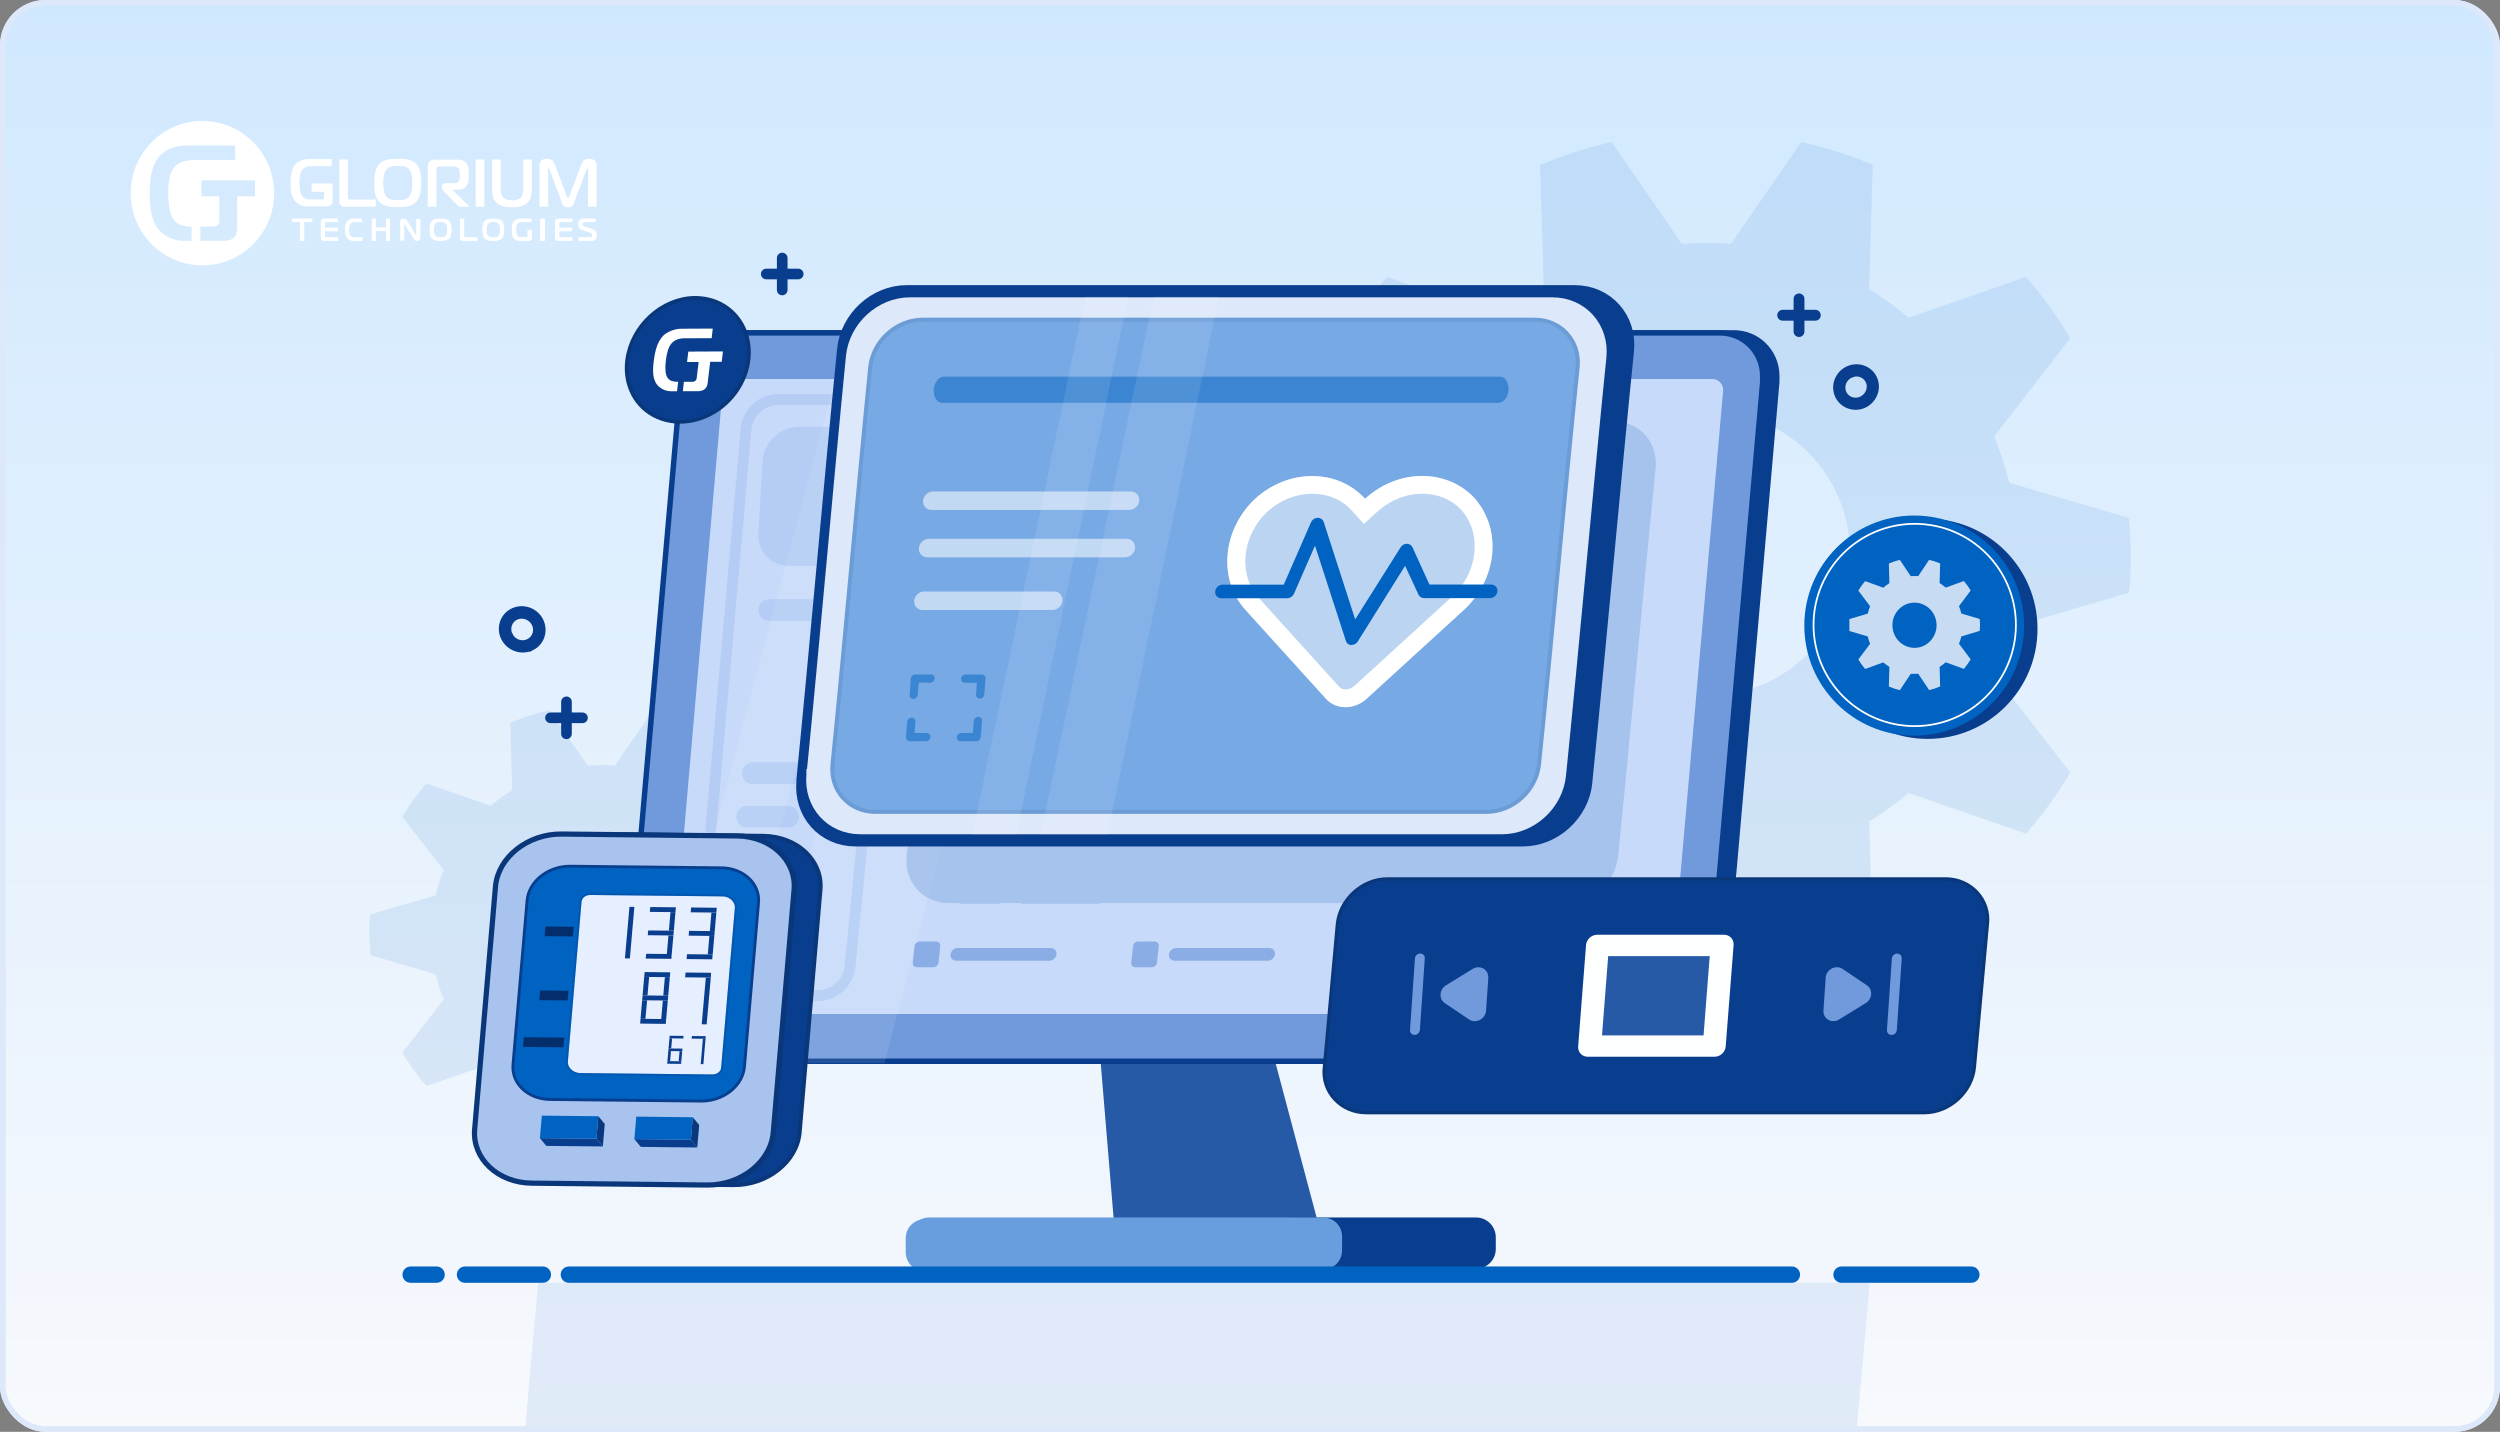 <svg width="440" height="252" viewBox="0 0 440 252" fill="none" xmlns="http://www.w3.org/2000/svg">
<rect x="0" y="0" width="440" height="252" fill="#808080" stroke="none"/>
<g clip-path="url(#clip0_6121_51220)">
<rect width="440" height="252" rx="8" fill="url(#paint0_linear_6121_51220)"/>
<path fill-rule="evenodd" clip-rule="evenodd" d="M35.623 21.289C40.73 21.288 45.336 24.383 47.291 29.132C49.247 33.882 48.168 39.349 44.557 42.985C40.946 46.62 35.514 47.709 30.796 45.742C26.077 43.775 23 39.14 23 33.999C23 26.981 28.651 21.291 35.623 21.289ZM35.273 39.868V42.385H39.518C39.795 42.379 40.072 42.339 40.34 42.267C40.623 42.191 40.888 42.058 41.119 41.875C41.305 41.709 41.453 41.505 41.551 41.275C41.687 40.941 41.751 40.581 41.738 40.221V34.552H44.881V31.753H35.44V34.552H38.599V38.735C38.596 38.879 38.583 39.023 38.56 39.166C38.535 39.331 38.455 39.483 38.334 39.597C38.231 39.713 38.095 39.792 37.944 39.825C37.803 39.848 37.66 39.86 37.516 39.86L35.273 39.868ZM33.715 42.385V39.868H33.465C32.837 39.876 32.214 39.758 31.631 39.523C31.023 39.239 30.541 38.739 30.275 38.119C30.07 37.695 29.926 37.244 29.847 36.779C29.785 36.441 29.726 36.045 29.68 35.602C29.629 35.073 29.606 34.542 29.609 34.011C29.606 33.487 29.63 32.964 29.68 32.443C29.726 31.996 29.785 31.611 29.847 31.294C29.897 31.027 29.968 30.765 30.061 30.51C30.123 30.331 30.202 30.159 30.299 29.996C30.614 29.407 31.106 28.932 31.705 28.64C32.42 28.309 33.201 28.149 33.987 28.173H41.387V25.602H33.099C31.687 25.544 30.288 25.902 29.076 26.633C28.488 27.002 27.988 27.497 27.611 28.083C27.254 28.656 26.981 29.278 26.801 29.93C26.619 30.603 26.5 31.292 26.447 31.988C26.388 32.701 26.361 33.399 26.361 34.085C26.361 34.677 26.361 35.293 26.424 35.932C26.461 36.566 26.552 37.195 26.696 37.813C26.84 38.426 27.059 39.017 27.35 39.574C27.651 40.144 28.06 40.649 28.554 41.06C29.017 41.429 29.53 41.732 30.077 41.957C30.819 42.257 31.614 42.399 32.414 42.377L33.715 42.385Z" fill="white"/>
<path fill-rule="evenodd" clip-rule="evenodd" d="M103.272 29.746C103.239 29.8 103.213 29.857 103.194 29.918L101.112 35.481C101.05 35.637 100.992 35.782 100.934 35.902C100.881 36.019 100.809 36.126 100.721 36.218C100.634 36.308 100.528 36.375 100.412 36.414C100.267 36.461 100.115 36.483 99.963 36.478C99.8 36.483 99.638 36.455 99.487 36.394C99.368 36.346 99.261 36.27 99.173 36.174C99.087 36.083 99.016 35.977 98.964 35.862C98.908 35.731 98.858 35.597 98.817 35.461L96.758 29.91C96.738 29.849 96.71 29.791 96.677 29.738L96.673 29.729C96.641 29.666 96.624 29.633 96.565 29.633C96.503 29.633 96.457 29.677 96.457 29.75V29.886L96.492 36.362H94.975V29.041C94.961 28.818 95.023 28.597 95.149 28.416C95.251 28.277 95.384 28.164 95.535 28.087C95.671 28.02 95.816 27.978 95.965 27.963H96.271C96.467 27.959 96.664 27.987 96.852 28.047C96.995 28.094 97.127 28.172 97.238 28.276C97.342 28.376 97.43 28.494 97.498 28.624C97.569 28.753 97.63 28.887 97.683 29.025L99.761 34.576C99.794 34.651 99.83 34.725 99.87 34.796C99.904 34.856 99.939 34.884 99.978 34.884C100.017 34.884 100.055 34.856 100.09 34.796C100.131 34.725 100.167 34.651 100.199 34.576L102.277 29.025C102.344 28.823 102.439 28.633 102.559 28.46C102.651 28.333 102.766 28.224 102.896 28.14C103.015 28.066 103.146 28.016 103.283 27.991C103.42 27.967 103.559 27.955 103.697 27.955C104.026 27.943 104.351 28.033 104.63 28.215C104.883 28.409 105.022 28.724 104.997 29.049V36.37H103.48L103.527 29.894C103.527 29.782 103.508 29.713 103.473 29.686C103.449 29.662 103.419 29.647 103.388 29.641C103.349 29.641 103.31 29.677 103.272 29.746ZM70.018 27.955H70.792C71.078 27.964 71.362 27.995 71.643 28.047C71.931 28.104 72.213 28.192 72.483 28.311C72.758 28.431 73.009 28.604 73.222 28.82C73.43 29.029 73.598 29.276 73.718 29.549C73.84 29.826 73.933 30.116 73.996 30.414C74.062 30.716 74.104 31.023 74.12 31.331V32.197C74.12 32.465 74.12 32.765 74.093 33.074C74.074 33.379 74.034 33.683 73.973 33.983C73.911 34.281 73.819 34.571 73.698 34.848C73.578 35.121 73.41 35.368 73.203 35.577C72.989 35.792 72.738 35.964 72.464 36.086C72.194 36.205 71.912 36.292 71.624 36.346C71.342 36.401 71.056 36.434 70.769 36.442H69.221C68.936 36.433 68.653 36.401 68.373 36.346C68.085 36.293 67.803 36.206 67.534 36.086C67.259 35.964 67.009 35.792 66.794 35.577C66.567 35.349 66.385 35.077 66.26 34.776C66.135 34.487 66.041 34.185 65.982 33.875C65.926 33.579 65.892 33.279 65.881 32.977V32.176C65.881 31.932 65.881 31.6 65.904 31.291C65.92 30.988 65.959 30.687 66.02 30.39C66.081 30.095 66.173 29.807 66.295 29.533C66.421 29.256 66.597 29.007 66.814 28.8C67.026 28.595 67.272 28.432 67.541 28.319C67.809 28.201 68.088 28.112 68.373 28.055C68.652 28.003 68.934 27.972 69.217 27.963H69.991L70.018 27.955ZM58.552 32.289H58.563L58.552 32.241V32.289ZM58.552 35.249V32.289H54.852V33.755H57.046V34.556C57.051 34.628 57.051 34.7 57.046 34.772C57.032 34.853 56.994 34.927 56.938 34.984C56.885 35.043 56.816 35.082 56.74 35.097C56.672 35.103 56.604 35.103 56.535 35.097H54.569C54.267 35.099 53.968 35.041 53.687 34.924C53.393 34.784 53.16 34.535 53.033 34.227C52.994 34.144 52.959 34.059 52.929 33.971C52.883 33.841 52.849 33.707 52.824 33.571C52.793 33.402 52.766 33.206 52.743 32.982C52.718 32.716 52.706 32.448 52.708 32.181C52.706 31.913 52.717 31.646 52.743 31.38C52.766 31.155 52.793 30.979 52.824 30.807C52.848 30.671 52.883 30.537 52.929 30.406C52.96 30.318 52.997 30.232 53.041 30.15C53.195 29.858 53.433 29.623 53.722 29.477C54.068 29.313 54.445 29.234 54.825 29.245H58.397V27.999H54.384C53.705 27.971 53.032 28.148 52.449 28.508C52.166 28.692 51.925 28.938 51.745 29.229C51.571 29.511 51.44 29.819 51.358 30.142C51.268 30.477 51.209 30.821 51.183 31.168C51.156 31.52 51.145 31.864 51.145 32.205C51.145 32.545 51.145 32.806 51.172 33.122C51.19 33.436 51.234 33.749 51.303 34.055C51.372 34.359 51.479 34.653 51.621 34.928C51.766 35.211 51.963 35.461 52.201 35.665C52.424 35.85 52.672 36 52.936 36.11C53.298 36.26 53.685 36.331 54.074 36.318H57.48C57.61 36.314 57.74 36.295 57.867 36.262C58.007 36.227 58.139 36.161 58.254 36.07C58.344 35.989 58.416 35.888 58.463 35.773C58.527 35.607 58.557 35.428 58.552 35.249ZM66.125 35.129V36.366L60.734 36.374C60.604 36.372 60.475 36.357 60.347 36.33C60.221 36.303 60.103 36.246 60.003 36.162C59.93 36.088 59.866 36.005 59.813 35.914C59.745 35.778 59.712 35.626 59.717 35.473V28.055H61.234V34.848C61.241 34.922 61.277 34.988 61.334 35.033C61.37 35.056 61.407 35.076 61.446 35.093C61.533 35.122 61.623 35.134 61.714 35.129H66.125ZM67.483 33.098C67.455 32.803 67.442 32.506 67.444 32.209H67.456C67.442 31.709 67.486 31.208 67.588 30.719C67.653 30.417 67.777 30.133 67.951 29.882C68.172 29.587 68.491 29.386 68.845 29.317C69.228 29.238 69.617 29.2 70.006 29.201C70.396 29.2 70.785 29.239 71.167 29.317C71.526 29.384 71.848 29.585 72.073 29.882C72.144 29.974 72.207 30.073 72.258 30.178C72.326 30.323 72.38 30.475 72.417 30.631C72.469 30.847 72.505 31.066 72.525 31.288C72.555 31.594 72.57 31.901 72.568 32.209C72.57 32.503 72.555 32.797 72.525 33.09C72.505 33.31 72.469 33.528 72.417 33.743C72.38 33.903 72.328 34.058 72.262 34.208C72.213 34.323 72.15 34.43 72.073 34.528C71.959 34.679 71.819 34.807 71.659 34.904C71.503 34.998 71.335 35.068 71.159 35.113C70.976 35.161 70.788 35.19 70.598 35.201H69.383C69.194 35.191 69.006 35.161 68.822 35.113C68.649 35.066 68.482 34.996 68.327 34.904C68.174 34.807 68.043 34.679 67.94 34.528C67.863 34.433 67.8 34.328 67.75 34.215C67.683 34.066 67.63 33.911 67.591 33.751C67.543 33.536 67.507 33.318 67.483 33.098ZM75.289 36.37H76.806V29.894C76.8 29.812 76.8 29.731 76.806 29.649C76.825 29.56 76.876 29.482 76.949 29.429C76.997 29.373 77.06 29.334 77.131 29.317C77.204 29.31 77.278 29.31 77.351 29.317H79.809C79.951 29.319 80.093 29.33 80.234 29.349C80.395 29.369 80.545 29.447 80.656 29.569C80.757 29.683 80.829 29.82 80.865 29.97C80.928 30.217 80.955 30.472 80.947 30.727V30.991C80.947 31.095 80.947 31.2 80.924 31.304C80.912 31.41 80.893 31.516 80.865 31.62C80.846 31.707 80.813 31.791 80.768 31.868C80.682 32.019 80.544 32.131 80.382 32.181C80.24 32.217 80.094 32.236 79.948 32.237H78.435C78.252 32.224 78.071 32.282 77.928 32.401C77.817 32.502 77.754 32.648 77.758 32.802V32.99C77.761 33.125 77.805 33.257 77.881 33.366C77.956 33.483 78.04 33.593 78.133 33.695L80.776 36.39H82.684L79.627 33.454V33.394H80.664C80.865 33.398 81.066 33.373 81.26 33.318C81.412 33.273 81.556 33.206 81.689 33.118C81.801 33.042 81.9 32.949 81.984 32.842C82.058 32.749 82.123 32.648 82.177 32.541C82.333 32.249 82.433 31.928 82.471 31.596C82.505 31.286 82.522 30.974 82.521 30.663C82.52 30.352 82.502 30.042 82.467 29.733C82.424 29.408 82.305 29.099 82.119 28.832C82.02 28.663 81.888 28.517 81.732 28.404C81.598 28.304 81.449 28.227 81.291 28.175C81.141 28.129 80.986 28.099 80.83 28.087H76.581C76.418 28.087 76.254 28.106 76.094 28.143C75.912 28.188 75.746 28.284 75.614 28.42C75.464 28.558 75.364 28.744 75.328 28.948C75.297 29.131 75.282 29.316 75.281 29.501V36.406L75.289 36.37ZM85.238 28.051V36.37H83.721V28.051H85.238ZM90.11 35.217H89.723C89.58 35.204 89.437 35.18 89.298 35.145C89.154 35.108 89.015 35.054 88.884 34.984C88.749 34.911 88.627 34.815 88.524 34.7C88.341 34.505 88.221 34.256 88.183 33.987C88.15 33.743 88.133 33.496 88.133 33.25V28.067H86.616V33.462C86.618 33.829 86.659 34.194 86.736 34.552C86.833 34.947 87.034 35.308 87.316 35.593C87.509 35.8 87.738 35.969 87.99 36.09C88.23 36.206 88.482 36.296 88.74 36.358C88.982 36.416 89.228 36.452 89.475 36.466H90.741C90.989 36.452 91.234 36.416 91.476 36.358C91.735 36.296 91.987 36.206 92.227 36.09C92.48 35.97 92.708 35.801 92.9 35.593C93.183 35.308 93.384 34.947 93.481 34.552C93.56 34.194 93.6 33.829 93.601 33.462V28.067H92.084V33.594C92.081 33.729 92.065 33.863 92.037 33.995C92.01 34.132 91.972 34.266 91.921 34.395C91.871 34.522 91.799 34.639 91.708 34.74C91.598 34.859 91.467 34.956 91.322 35.024C91.187 35.095 91.043 35.149 90.896 35.184C90.755 35.22 90.611 35.244 90.466 35.257H90.079L90.11 35.217Z" fill="white"/>
<path d="M52.855 42.369V39.076H51.449V38.494H54.948V39.076H53.534V42.369H52.855Z" fill="white"/>
<path d="M57.046 42.363C56.891 42.386 56.734 42.342 56.612 42.242C56.506 42.116 56.456 41.952 56.473 41.787V39.053C56.467 38.906 56.514 38.763 56.604 38.648C56.727 38.534 56.893 38.479 57.058 38.498H59.488V39.078H57.441C57.371 39.071 57.302 39.09 57.245 39.13C57.199 39.182 57.177 39.252 57.186 39.321V40.096H59.436V40.676H57.186V41.581C57.184 41.636 57.204 41.69 57.241 41.73C57.285 41.775 57.373 41.779 57.484 41.779H59.512V42.359L57.046 42.363Z" fill="white"/>
<path d="M62.258 42.365C61.834 42.398 61.418 42.232 61.119 41.91C60.835 41.499 60.7 40.993 60.74 40.484C60.691 39.956 60.814 39.426 61.089 38.985C61.398 38.645 61.831 38.467 62.273 38.497H63.722V39.078H62.584C62.182 39.078 61.825 39.107 61.635 39.436C61.473 39.753 61.403 40.115 61.434 40.476C61.405 40.8 61.465 41.126 61.605 41.414C61.791 41.719 62.121 41.784 62.55 41.784H63.772V42.365H62.258Z" fill="white"/>
<path d="M68.64 42.369H67.97V40.664H66.119V42.369H65.445V38.494H66.119V40.081H67.97V38.494H68.64V42.369Z" fill="white"/>
<path d="M73.963 41.829C73.975 41.978 73.921 42.126 73.815 42.23C73.71 42.334 73.566 42.384 73.421 42.365C73.181 42.384 72.951 42.259 72.829 42.043L71.292 39.527C71.242 39.443 71.219 39.435 71.207 39.435C71.16 39.447 71.129 39.493 71.134 39.542V42.326H70.466V39.01C70.466 38.688 70.681 38.497 71.027 38.497C71.259 38.474 71.484 38.59 71.607 38.795L73.145 41.332C73.171 41.367 73.183 41.423 73.229 41.423C73.275 41.423 73.287 41.355 73.287 41.332V38.549H73.956L73.963 41.829Z" fill="white"/>
<path fill-rule="evenodd" clip-rule="evenodd" d="M79.442 40.432C79.442 39.933 79.407 39.291 79.018 38.893C78.613 38.494 78.007 38.494 77.557 38.494C77.553 38.494 77.548 38.494 77.544 38.494C77.092 38.494 76.466 38.502 76.066 38.893C75.665 39.283 75.638 39.917 75.638 40.432C75.638 40.858 75.657 41.572 76.066 41.97C76.474 42.369 77.116 42.369 77.544 42.369C77.971 42.369 78.637 42.349 79.018 41.97C79.399 41.592 79.442 40.93 79.442 40.432ZM77.536 41.803C77.189 41.86 76.836 41.743 76.587 41.488H76.599C76.403 41.174 76.318 40.802 76.358 40.431C76.316 40.06 76.397 39.686 76.587 39.367C76.84 39.12 77.191 39.006 77.536 39.06C77.884 39.01 78.235 39.122 78.493 39.367C78.689 39.683 78.77 40.06 78.722 40.431C78.764 40.8 78.684 41.172 78.493 41.488C78.24 41.741 77.885 41.858 77.536 41.803Z" fill="white"/>
<path d="M81.454 42.368C81.328 42.374 81.204 42.338 81.1 42.267C81.009 42.186 80.959 42.068 80.963 41.945V38.494H81.684V41.575C81.674 41.636 81.694 41.697 81.736 41.742C81.788 41.777 81.851 41.793 81.913 41.786H84.006V42.368H81.454Z" fill="white"/>
<path fill-rule="evenodd" clip-rule="evenodd" d="M88.722 40.432C88.722 39.933 88.686 39.291 88.298 38.893C87.894 38.494 87.287 38.494 86.837 38.494C86.832 38.494 86.828 38.494 86.824 38.494C86.373 38.494 85.747 38.502 85.346 38.893C84.946 39.283 84.918 39.917 84.918 40.432C84.918 40.858 84.938 41.572 85.346 41.97C85.755 42.369 86.396 42.369 86.824 42.369C87.252 42.369 87.917 42.349 88.298 41.97C88.679 41.592 88.722 40.93 88.722 40.432ZM86.816 41.803C86.468 41.859 86.114 41.743 85.864 41.488C85.676 41.171 85.597 40.8 85.638 40.432C85.598 40.061 85.677 39.687 85.864 39.367C86.118 39.12 86.47 39.007 86.816 39.06C87.164 39.01 87.515 39.123 87.773 39.367C87.969 39.683 88.05 40.06 88.002 40.432C88.045 40.8 87.963 41.173 87.773 41.488C87.52 41.742 87.166 41.858 86.816 41.803Z" fill="white"/>
<path d="M93.589 41.87C93.598 42.011 93.548 42.15 93.45 42.251C93.342 42.33 93.212 42.371 93.079 42.368H91.468C91.148 42.379 90.836 42.271 90.588 42.065C90.127 41.659 90.091 41.003 90.091 40.444C90.091 39.812 90.147 39.103 90.704 38.734C90.98 38.566 91.297 38.483 91.619 38.495H93.501V39.075H91.822C91.489 39.037 91.164 39.194 90.982 39.48C90.855 39.772 90.801 40.092 90.823 40.411C90.804 40.735 90.855 41.059 90.974 41.36C91.111 41.636 91.401 41.797 91.703 41.765H92.626C92.695 41.774 92.765 41.752 92.817 41.704C92.863 41.649 92.885 41.577 92.876 41.505V40.452H93.589V41.87Z" fill="white"/>
<path d="M95.111 42.369V38.494H95.872V42.369H95.111Z" fill="white"/>
<path d="M98.275 42.363C98.119 42.386 97.962 42.342 97.84 42.242C97.734 42.116 97.684 41.952 97.701 41.787V39.053C97.695 38.906 97.742 38.763 97.832 38.648C97.955 38.534 98.121 38.479 98.286 38.498H100.716V39.078H98.669C98.6 39.071 98.531 39.09 98.474 39.13C98.427 39.182 98.406 39.252 98.414 39.321V40.096H100.665V40.676H98.414V41.581C98.412 41.636 98.433 41.69 98.47 41.73C98.514 41.775 98.601 41.779 98.713 41.779H100.74V42.359L98.275 42.363Z" fill="white"/>
<path d="M101.86 41.77H103.922C104.258 41.77 104.274 41.482 104.274 41.364C104.274 41.246 104.235 41.031 103.91 40.925L102.443 40.446C102.272 40.394 102.119 40.294 102.001 40.157C101.859 39.944 101.792 39.688 101.809 39.43C101.785 39.165 101.874 38.903 102.052 38.711C102.22 38.559 102.439 38.482 102.662 38.496H104.806V39.077H102.9C102.795 39.064 102.689 39.096 102.607 39.166C102.539 39.248 102.505 39.355 102.513 39.462C102.513 39.633 102.56 39.8 102.857 39.897L104.219 40.344C104.413 40.395 104.595 40.489 104.751 40.62C104.925 40.826 105.013 41.095 104.997 41.368C105.014 41.623 104.948 41.876 104.809 42.087C104.648 42.291 104.397 42.395 104.144 42.363H101.86V41.77Z" fill="white"/>
<path d="M52.856 42.369V39.076H51.449V38.494H54.948V39.076H53.534V42.369H52.856Z" fill="white"/>
<path d="M57.047 42.363C56.892 42.386 56.734 42.342 56.612 42.242C56.506 42.116 56.456 41.952 56.473 41.787V39.053C56.467 38.906 56.514 38.762 56.604 38.648C56.728 38.534 56.893 38.479 57.058 38.498H59.488V39.078H57.441C57.372 39.071 57.302 39.09 57.246 39.13C57.199 39.182 57.178 39.252 57.186 39.321V40.096H59.437V40.676H57.186V41.58C57.184 41.636 57.204 41.69 57.242 41.73C57.285 41.775 57.373 41.779 57.485 41.779H59.512V42.359L57.047 42.363Z" fill="white"/>
<path d="M62.258 42.365C61.834 42.398 61.419 42.232 61.119 41.91C60.835 41.499 60.701 40.993 60.74 40.484C60.691 39.956 60.814 39.426 61.089 38.985C61.398 38.645 61.831 38.467 62.273 38.497H63.723V39.078H62.584C62.182 39.078 61.825 39.107 61.636 39.436C61.473 39.753 61.403 40.115 61.434 40.476C61.406 40.8 61.465 41.126 61.605 41.414C61.791 41.719 62.121 41.784 62.55 41.784H63.772V42.365H62.258Z" fill="white"/>
<path d="M68.64 42.369H67.971V40.663H66.119V42.369H65.445V38.494H66.119V40.081H67.971V38.494H68.64V42.369Z" fill="white"/>
<path d="M73.963 41.828C73.975 41.978 73.921 42.126 73.816 42.23C73.711 42.334 73.566 42.384 73.421 42.365C73.181 42.384 72.951 42.259 72.83 42.043L71.292 39.526C71.242 39.443 71.219 39.435 71.208 39.435C71.161 39.447 71.129 39.493 71.135 39.542V42.325H70.466V39.01C70.466 38.688 70.681 38.497 71.027 38.497C71.26 38.474 71.484 38.59 71.607 38.795L73.145 41.331C73.172 41.367 73.183 41.423 73.229 41.423C73.275 41.423 73.287 41.355 73.287 41.331V38.548H73.956L73.963 41.828Z" fill="white"/>
<path fill-rule="evenodd" clip-rule="evenodd" d="M79.442 40.431C79.442 39.933 79.407 39.291 79.018 38.893C78.614 38.494 78.007 38.494 77.557 38.494C77.553 38.494 77.548 38.494 77.544 38.494C77.093 38.494 76.467 38.502 76.066 38.893C75.665 39.283 75.638 39.917 75.638 40.431C75.638 40.858 75.658 41.572 76.066 41.97C76.475 42.369 77.116 42.369 77.544 42.369C77.972 42.369 78.637 42.349 79.018 41.97C79.399 41.592 79.442 40.93 79.442 40.431ZM77.536 41.803C77.189 41.86 76.836 41.743 76.587 41.488H76.599C76.404 41.174 76.319 40.801 76.358 40.431C76.317 40.06 76.397 39.686 76.587 39.367C76.84 39.119 77.191 39.006 77.536 39.06C77.884 39.01 78.236 39.122 78.493 39.367C78.689 39.683 78.77 40.06 78.723 40.431C78.765 40.8 78.684 41.172 78.493 41.488C78.24 41.741 77.886 41.858 77.536 41.803Z" fill="white"/>
<path d="M81.455 42.368C81.329 42.374 81.204 42.338 81.1 42.267C81.009 42.186 80.959 42.068 80.963 41.945V38.494H81.684V41.575C81.675 41.636 81.694 41.697 81.736 41.742C81.788 41.777 81.851 41.793 81.913 41.786H84.006V42.368H81.455Z" fill="white"/>
<path fill-rule="evenodd" clip-rule="evenodd" d="M88.722 40.431C88.722 39.933 88.687 39.291 88.298 38.893C87.894 38.494 87.287 38.494 86.837 38.494C86.833 38.494 86.829 38.494 86.824 38.494C86.373 38.494 85.747 38.502 85.347 38.893C84.946 39.283 84.919 39.917 84.919 40.431C84.919 40.858 84.938 41.572 85.347 41.97C85.755 42.369 86.396 42.369 86.824 42.369C87.252 42.369 87.917 42.349 88.298 41.97C88.679 41.592 88.722 40.93 88.722 40.431ZM86.817 41.803C86.468 41.859 86.114 41.742 85.864 41.488C85.676 41.171 85.597 40.8 85.638 40.432C85.598 40.061 85.677 39.687 85.864 39.367C86.118 39.12 86.47 39.007 86.817 39.06C87.165 39.01 87.515 39.122 87.773 39.367C87.969 39.683 88.051 40.06 88.002 40.432C88.045 40.8 87.964 41.173 87.773 41.488C87.521 41.742 87.166 41.858 86.817 41.803Z" fill="white"/>
<path d="M93.589 41.87C93.598 42.011 93.548 42.15 93.45 42.251C93.342 42.329 93.212 42.371 93.08 42.368H91.468C91.148 42.379 90.836 42.271 90.588 42.064C90.127 41.659 90.091 41.003 90.091 40.444C90.091 39.812 90.147 39.103 90.704 38.734C90.98 38.566 91.298 38.483 91.619 38.495H93.501V39.074H91.822C91.49 39.037 91.164 39.194 90.983 39.48C90.856 39.772 90.801 40.092 90.823 40.411C90.804 40.735 90.856 41.059 90.975 41.359C91.111 41.636 91.401 41.797 91.703 41.765H92.626C92.696 41.774 92.765 41.752 92.817 41.704C92.864 41.649 92.885 41.577 92.877 41.505V40.452H93.589V41.87Z" fill="white"/>
<path d="M95.112 42.369V38.494H95.872V42.369H95.112Z" fill="white"/>
<path d="M98.275 42.363C98.119 42.386 97.963 42.342 97.841 42.242C97.734 42.116 97.684 41.952 97.701 41.787V39.053C97.696 38.906 97.742 38.762 97.833 38.648C97.956 38.534 98.121 38.479 98.287 38.498H100.717V39.078H98.669C98.6 39.071 98.531 39.09 98.474 39.13C98.427 39.182 98.406 39.252 98.414 39.321V40.096H100.665V40.676H98.414V41.58C98.413 41.636 98.433 41.69 98.47 41.73C98.514 41.775 98.601 41.779 98.713 41.779H100.74V42.359L98.275 42.363Z" fill="white"/>
<path d="M101.86 41.77H103.922C104.258 41.77 104.274 41.482 104.274 41.364C104.274 41.246 104.235 41.031 103.91 40.925L102.443 40.446C102.273 40.394 102.12 40.294 102.001 40.157C101.86 39.944 101.792 39.688 101.809 39.43C101.786 39.165 101.874 38.903 102.052 38.711C102.221 38.559 102.439 38.482 102.662 38.495H104.806V39.076H102.901C102.795 39.064 102.689 39.096 102.607 39.166C102.539 39.248 102.505 39.355 102.513 39.462C102.513 39.633 102.56 39.8 102.857 39.897L104.219 40.344C104.413 40.395 104.595 40.489 104.751 40.62C104.925 40.826 105.013 41.095 104.998 41.368C105.014 41.623 104.948 41.876 104.81 42.087C104.648 42.291 104.397 42.395 104.145 42.363H101.86V41.77Z" fill="white"/>
<path opacity="0.1" d="M300.342 42.755C301.785 42.755 303.191 42.755 304.643 42.929L317.031 25C321.332 25.965 325.559 27.307 329.593 29.025L328.978 50.897C331.422 52.395 333.738 54.067 335.916 55.914L356.575 48.746C359.497 52.091 362.098 55.685 364.358 59.508L350.978 76.83C352.072 79.459 352.963 82.197 353.652 84.982L374.669 91.157C374.871 93.363 375 95.541 375 97.709C375 99.878 375 102.12 374.669 104.317L353.652 110.492C352.963 113.277 352.081 115.988 350.978 118.644L364.358 135.966C362.098 139.789 359.497 143.392 356.575 146.728L335.916 139.56C333.729 141.407 331.385 143.079 328.978 144.577L329.593 166.43C325.522 168.149 321.323 169.518 317.031 170.483L304.643 152.554C303.2 152.554 301.794 152.729 300.342 152.729C298.89 152.729 297.466 152.729 296.023 152.554L283.635 170.483C279.335 169.5 275.107 168.149 271.073 166.43L271.689 144.577C269.244 143.088 266.928 141.388 264.75 139.56L244.092 146.728C241.188 143.383 238.569 139.762 236.308 135.966L249.688 118.644C248.595 116.015 247.703 113.277 247.069 110.492L226.034 104.317C226.034 102.139 225.703 99.933 225.703 97.709C225.703 95.486 225.703 93.326 226.034 91.157L247.069 84.982C247.731 82.197 248.595 79.486 249.688 76.83L236.308 59.508C238.569 55.712 241.188 52.082 244.092 48.746L264.75 55.914C266.938 54.067 269.253 52.395 271.689 50.897L271.073 29.025C275.144 27.334 279.344 25.983 283.635 25L296.023 42.929C297.466 42.828 298.872 42.755 300.342 42.755ZM275.107 97.351C275.107 111.228 286.401 122.467 300.342 122.467C314.283 122.467 325.577 111.228 325.577 97.351C325.577 83.475 314.283 72.235 300.342 72.235C286.401 72.235 275.107 83.484 275.107 97.351Z" fill="#0063C1"/>
<path opacity="0.1" d="M105.83 134.663C106.62 134.663 107.392 134.663 108.183 134.755L114.956 125.014C117.308 125.537 119.615 126.273 121.829 127.201L121.499 139.083C122.831 139.892 124.099 140.802 125.294 141.803L136.588 137.907C138.187 139.726 139.603 141.675 140.843 143.752L133.537 153.162C134.135 154.596 134.622 156.075 134.998 157.591L146.486 160.946C146.596 162.15 146.66 163.326 146.66 164.511C146.66 165.697 146.66 166.901 146.486 168.104L134.998 171.459C134.631 172.975 134.135 174.445 133.537 175.888L140.843 185.299C139.612 187.375 138.187 189.324 136.588 191.143L125.294 187.247C124.099 188.258 122.813 189.158 121.499 189.967L121.829 201.831C119.596 202.759 117.308 203.513 114.956 204.027L108.183 194.286C107.392 194.286 106.62 194.378 105.83 194.378C105.04 194.378 104.259 194.378 103.459 194.286L96.686 204.027C94.334 203.494 92.027 202.759 89.812 201.831L90.143 189.967C88.802 189.158 87.543 188.23 86.348 187.247L75.054 191.143C73.464 189.324 72.039 187.357 70.799 185.299L78.105 175.888C77.507 174.455 77.02 172.975 76.671 171.459L65.175 168.104C65.175 166.919 65 165.724 65 164.511C65 163.298 65 162.131 65.175 160.946L76.671 157.591C77.029 156.075 77.507 154.605 78.105 153.162L70.799 143.752C72.03 141.693 73.464 139.726 75.054 137.907L86.348 141.803C87.543 140.792 88.811 139.892 90.143 139.083L89.812 127.201C92.036 126.282 94.334 125.547 96.686 125.014L103.459 134.755C104.249 134.7 105.021 134.663 105.83 134.663ZM92.046 164.318C92.046 171.854 98.221 177.965 105.83 177.965C113.439 177.965 119.615 171.863 119.615 164.318C119.615 156.773 113.439 150.671 105.83 150.671C98.221 150.671 92.046 156.773 92.046 164.318Z" fill="#0063C1"/>
<path opacity="0.6" d="M89.453 284.63L94.719 225.77H329.085L323.82 284.63H89.453Z" fill="#D2E1F5"/>
<path d="M226.418 214.586H258.977C260.999 214.586 262.479 216.203 262.479 218.087V220.109C262.479 222.131 260.861 223.61 258.977 223.61H226.418V214.595V214.586Z" fill="#093E8E"/>
<path d="M162.77 214.586H232.061C233.944 214.586 235.424 216.065 235.424 217.949V220.366C235.424 222.25 233.944 223.73 232.061 223.73H162.77C160.886 223.73 159.406 222.25 159.406 220.366V217.949C159.406 216.065 160.886 214.586 162.77 214.586Z" fill="#689EDE"/>
<path d="M231.806 214.584H196.012L192.52 172.605H220.64L231.806 214.584Z" fill="#2659A6"/>
<path d="M293.594 178.479H117.582L127.332 66.723H303.445L293.584 178.479H293.594Z" fill="#0063C1"/>
<path d="M120.265 186.713H120.256C116.065 186.805 112.647 183.497 112.555 179.297V178.093L122.305 67.09C122.801 62.339 126.753 58.691 131.486 58.59H305.007C309.197 58.498 312.616 61.806 312.708 66.006V67.265L302.957 178.268C302.461 183.019 298.519 186.667 293.676 186.778H120.265V186.713Z" fill="#093E8E" stroke="#093E8E" stroke-width="0.956"/>
<path d="M117.788 186.713H117.779C113.589 186.805 110.17 183.497 110.078 179.297V178.093L119.828 67.09C120.325 62.339 124.276 58.691 129.009 58.59H302.53C306.721 58.498 310.139 61.806 310.231 66.006V67.265L300.481 178.268C299.985 183.019 296.042 186.667 291.199 186.778H117.788V186.713Z" fill="#709ADB" stroke="#093E8E" stroke-width="0.956"/>
<path d="M293.75 176.723C293.667 177.706 292.831 178.469 291.847 178.469H119.677C118.556 178.469 117.665 177.504 117.775 176.392L127.194 68.458C127.277 67.475 128.113 66.703 129.097 66.703H301.368C302.489 66.703 303.381 67.668 303.27 68.789L293.75 176.723Z" fill="#C7DAFA"/>
<path opacity="0.1" d="M149.242 58.404L114.891 187.098H126.415L160.453 58.404H149.242Z" fill="white"/>
<path opacity="0.1" d="M167.09 58.404L132.738 187.098H155.667L189.605 58.404H167.08H167.09Z" fill="white"/>
<path d="M265.273 54.885V55.932L279.793 56.079V55.032L265.273 54.885Z" fill="#0063C1"/>
<path d="M93.691 113.957C95.474 113.011 96.062 110.777 95.042 109.013C94.013 107.249 91.743 106.642 90.006 107.653C88.306 108.636 87.773 110.833 88.784 112.524C89.776 114.214 91.964 114.867 93.691 113.948V113.957ZM89.841 111.926C89.17 110.796 89.547 109.362 90.631 108.719C91.761 108.067 93.278 108.471 93.967 109.638C94.656 110.805 94.243 112.257 93.094 112.882C91.954 113.498 90.502 113.066 89.832 111.926H89.841Z" fill="#093E8E" stroke="#093E8E" stroke-width="0.956"/>
<path d="M316.626 52.607V58.351M319.494 55.484H313.75" stroke="#093E8E" stroke-width="1.911" stroke-linecap="round"/>
<path d="M323.194 68.975C323.625 70.895 325.574 72.044 327.513 71.539C329.433 71.024 330.61 69.03 330.104 67.137C329.617 65.271 327.687 64.205 325.813 64.701C323.947 65.198 322.771 67.091 323.184 68.956H323.194V68.975ZM326.125 65.868C327.366 65.538 328.625 66.254 328.946 67.458C329.268 68.699 328.496 70.022 327.2 70.381C325.914 70.721 324.646 69.958 324.37 68.717C324.094 67.486 324.866 66.218 326.125 65.887V65.868Z" fill="#093E8E" stroke="#093E8E" stroke-width="0.937"/>
<path d="M99.699 123.525V129.15M102.511 126.337H96.887" stroke="#093E8E" stroke-width="1.875" stroke-linecap="round"/>
<g opacity="0.2">
<path d="M158.632 71.188C157.612 70.03 156.105 69.359 154.506 69.359H136.834C133.627 69.359 130.677 72.034 130.383 75.213L122.002 170.245C121.818 171.761 122.259 173.204 123.252 174.334C124.272 175.492 125.779 176.163 127.378 176.163H144.085C147.32 176.163 150.279 173.452 150.545 170.235L159.873 75.278C160.066 73.77 159.615 72.319 158.623 71.179L158.632 71.188ZM157.98 75.094L148.652 170.079C148.468 172.303 146.336 174.242 144.094 174.242H127.387C126.339 174.242 125.356 173.81 124.694 173.066C124.06 172.349 123.785 171.43 123.904 170.484L132.276 75.516V75.452C132.469 73.228 134.592 71.289 136.834 71.289H154.506C155.554 71.289 156.537 71.721 157.199 72.466C157.833 73.182 158.108 74.101 157.98 75.103H157.989L157.98 75.094Z" fill="#709ADB"/>
<path d="M147.805 75.094H140.665C137.439 75.094 134.471 77.786 134.204 81.021L133.488 93.666C133.083 96.892 135.638 99.594 138.864 99.594H146.004C149.23 99.594 152.198 96.901 152.464 93.666L153.181 81.021C153.586 77.796 151.031 75.094 147.805 75.094Z" fill="#709ADB"/>
<path d="M148.771 105.455H135.372C134.316 105.455 133.461 106.319 133.461 107.367C133.461 108.414 134.325 109.278 135.372 109.278H148.771C149.828 109.278 150.683 108.414 150.683 107.367C150.683 106.319 149.819 105.455 148.771 105.455Z" fill="#709ADB"/>
<path d="M145.892 134.174H132.494C131.437 134.174 130.582 135.038 130.582 136.085C130.582 137.133 131.446 137.997 132.494 137.997H145.892C146.949 137.997 147.804 137.133 147.804 136.085C147.804 135.038 146.94 134.174 145.892 134.174Z" fill="#709ADB"/>
<path d="M138.718 141.828H131.54C130.484 141.828 129.629 142.692 129.629 143.74C129.629 144.787 130.493 145.651 131.54 145.651H138.718C139.774 145.651 140.629 144.787 140.629 143.74C140.629 142.692 139.765 141.828 138.718 141.828Z" fill="#709ADB"/>
</g>
<path d="M227.199 214.275H259.759C261.78 214.275 263.26 215.893 263.26 217.777V219.798C263.26 221.82 261.642 223.3 259.759 223.3H227.199V214.285V214.275Z" fill="#093E8E"/>
<path d="M163.551 214.275H232.842C234.726 214.275 236.205 215.755 236.205 217.639V220.056C236.205 221.94 234.726 223.419 232.842 223.419H163.551C161.667 223.419 160.188 221.94 160.188 220.056V217.639C160.188 215.755 161.667 214.275 163.551 214.275Z" fill="#689EDE"/>
<path opacity="0.4" d="M284.48 74.167C284.324 74.158 284.168 74.14 284.002 74.14H214.491L214.528 74.002H200.908L200.872 74.14H196.846L196.883 74.002H190.092L190.055 74.14H175.048C170.527 74.14 166.483 77.843 166.024 82.411C164.002 102.775 161.613 130.298 159.582 150.672C159.123 155.239 162.403 158.943 166.952 158.943H168.946L168.91 159.081H175.885L175.921 158.943H179.763L179.726 159.081H193.612L193.648 158.943H275.768C280.29 158.943 284.333 155.23 284.793 150.672C286.741 131.576 289.011 106.194 290.996 86.316C291.124 84.993 291.262 83.688 291.391 82.42C291.841 78.018 288.772 74.425 284.48 74.167Z" fill="#77A0DB"/>
<g opacity="0.7">
<path d="M202.73 170.234H199.826C199.375 170.234 199.045 169.867 199.1 169.426L199.412 166.522C199.467 166.071 199.872 165.713 200.313 165.713H203.217C203.667 165.713 203.998 166.08 203.943 166.522L203.63 169.426C203.575 169.876 203.171 170.234 202.73 170.234Z" fill="#709ADB"/>
<path d="M223.138 169.086H206.744C206.128 169.086 205.669 168.581 205.742 167.965C205.816 167.349 206.367 166.844 206.992 166.844H223.386C224.002 166.844 224.462 167.349 224.388 167.965C224.315 168.581 223.763 169.086 223.138 169.086Z" fill="#709ADB"/>
<path d="M164.277 170.234H161.373C160.922 170.234 160.591 169.867 160.647 169.426L160.959 166.522C161.014 166.071 161.419 165.713 161.86 165.713H164.764C165.214 165.713 165.545 166.08 165.49 166.522L165.177 169.426C165.122 169.876 164.718 170.234 164.277 170.234Z" fill="#709ADB"/>
<path d="M184.685 169.086H168.291C167.675 169.086 167.215 168.581 167.289 167.965C167.363 167.349 167.914 166.844 168.539 166.844H184.933C185.549 166.844 186.009 167.349 185.935 167.965C185.861 168.581 185.31 169.086 184.685 169.086Z" fill="#709ADB"/>
</g>
<path d="M338.711 195.828H240.417C236.024 195.828 232.541 192.162 233.093 187.769L235.372 162.745C235.739 158.352 239.764 154.686 244.157 154.686H342.451C346.844 154.686 350.327 158.352 349.775 162.745L347.496 187.769C347.129 192.162 343.103 195.828 338.711 195.828Z" fill="#093E8E" stroke="#09377A" stroke-width="0.579"/>
<path d="M321.322 172.1L320.927 177.853C320.825 179.323 322.397 180.215 323.683 179.424L328.361 176.548C329.556 175.813 329.666 174.149 328.572 173.414L324.29 170.529C323.104 169.729 321.414 170.621 321.312 172.091L321.322 172.1Z" fill="#709ADB"/>
<path d="M332.913 182.155C332.435 182.155 332.067 181.76 332.104 181.282L332.968 168.701C333.005 168.223 333.418 167.828 333.896 167.828C334.374 167.828 334.742 168.223 334.705 168.701L333.841 181.282C333.804 181.76 333.391 182.155 332.913 182.155Z" fill="#709ADB"/>
<path d="M261.94 172.118L261.545 177.871C261.444 179.341 259.753 180.232 258.567 179.433L254.285 176.547C253.191 175.812 253.311 174.149 254.496 173.414L259.174 170.537C260.469 169.738 262.041 170.638 261.931 172.109L261.94 172.118Z" fill="#709ADB"/>
<path d="M248.971 182.143C248.494 182.143 248.126 181.748 248.163 181.27L249.027 168.69C249.063 168.212 249.477 167.817 249.955 167.817C250.433 167.817 250.8 168.212 250.763 168.69L249.9 181.27C249.863 181.748 249.449 182.143 248.971 182.143Z" fill="#709ADB"/>
<path d="M281.109 164.518H303.431C304.442 164.518 305.186 165.336 305.113 166.337L303.725 184.165C303.643 185.176 302.77 185.985 301.759 185.985H279.437C278.426 185.985 277.681 185.167 277.755 184.165L279.143 166.337C279.225 165.326 280.098 164.518 281.109 164.518Z" fill="#FEFFFF"/>
<path d="M300.912 168.285L299.827 182.226H281.953L283.038 168.285H300.912Z" fill="#2659A6"/>
<path fill-rule="evenodd" clip-rule="evenodd" d="M122.363 52.423C126.655 52.405 130.221 55.042 131.406 59.104C132.601 63.184 131.149 67.871 127.721 71.014C124.275 74.139 119.542 75.113 115.719 73.431C111.915 71.777 109.81 67.788 110.371 63.387C111.143 57.349 116.51 52.442 122.363 52.414V52.423Z" fill="#093E8E" stroke="#09377A" stroke-width="0.643"/>
<path fill-rule="evenodd" clip-rule="evenodd" d="M120.37 67.192C120.306 67.744 120.242 68.286 120.177 68.847C121.087 68.847 122.006 68.847 122.934 68.847C123.109 68.847 123.293 68.81 123.476 68.764C123.669 68.709 123.853 68.626 124.019 68.497C124.147 68.387 124.267 68.249 124.349 68.093C124.46 67.882 124.533 67.634 124.552 67.404C124.699 66.172 124.846 64.932 124.993 63.682H127.024C127.097 63.066 127.161 62.451 127.235 61.853C125.204 61.853 123.173 61.872 121.142 61.881C121.069 62.496 120.995 63.112 120.922 63.71H122.962C122.851 64.619 122.741 65.538 122.631 66.457C122.631 66.549 122.603 66.65 122.576 66.742C122.548 66.843 122.484 66.944 122.392 67.009C122.318 67.091 122.217 67.137 122.125 67.165C122.034 67.183 121.932 67.192 121.841 67.192C121.354 67.192 120.866 67.192 120.379 67.192H120.37ZM119.157 68.847C119.221 68.295 119.295 67.744 119.359 67.192H119.203C118.799 67.192 118.404 67.128 118.045 66.981C117.678 66.788 117.402 66.466 117.282 66.062C117.191 65.777 117.126 65.483 117.126 65.18C117.108 64.959 117.108 64.702 117.108 64.417C117.126 64.059 117.154 63.728 117.2 63.37C117.236 63.029 117.301 62.69 117.374 62.349C117.439 62.046 117.512 61.798 117.567 61.587C117.622 61.412 117.687 61.237 117.77 61.072C117.825 60.962 117.88 60.852 117.962 60.741C118.211 60.355 118.569 60.034 118.973 59.841C119.46 59.629 119.984 59.519 120.48 59.537C122.061 59.537 123.66 59.519 125.25 59.519C125.305 58.959 125.379 58.398 125.443 57.828C123.669 57.828 121.896 57.846 120.113 57.856C119.203 57.828 118.284 58.058 117.439 58.545C117.025 58.775 116.667 59.105 116.373 59.501C116.097 59.877 115.867 60.282 115.702 60.714C115.536 61.155 115.399 61.605 115.307 62.065C115.206 62.524 115.141 62.984 115.077 63.434C115.031 63.82 114.976 64.233 114.957 64.647C114.93 65.061 114.939 65.483 114.976 65.878C115.013 66.283 115.104 66.678 115.261 67.036C115.408 67.413 115.637 67.744 115.922 68.01C116.189 68.249 116.501 68.451 116.841 68.599C117.301 68.791 117.797 68.883 118.321 68.865H119.157V68.847Z" fill="white"/>
<path d="M137.671 45.412V51.036M140.484 48.224H134.859" stroke="#093E8E" stroke-width="1.875" stroke-linecap="round"/>
<path d="M72.269 224.336H76.846M346.961 224.336H324.106M315.376 224.336H100.115M81.836 224.336H95.547" stroke="#0063C1" stroke-width="2.867" stroke-linecap="round"/>
<path d="M277.154 52.387H159.561C154.525 52.387 150.032 56.513 149.517 61.595C147.265 84.266 144.61 114.895 142.34 137.567C141.834 142.649 145.483 146.775 150.546 146.775H267.991C273.027 146.775 277.521 142.649 278.036 137.567C280.342 114.895 283.072 84.257 285.378 61.595C285.902 56.513 282.208 52.387 277.154 52.387Z" fill="#093E8E"/>
<path d="M142.343 137.567C144.604 114.895 147.269 84.257 149.521 61.595C150.044 56.513 154.538 52.387 159.565 52.387H277.166C282.202 52.387 285.897 56.513 285.391 61.595C283.085 84.266 280.364 114.895 278.049 137.567M142.371 137.567C141.866 142.649 145.514 146.775 150.577 146.775H268.023C273.059 146.775 277.552 142.649 278.067 137.567" stroke="#093E8E" stroke-width="4.402"/>
<path d="M273.238 53.885H160.139C155.278 53.885 150.931 57.873 150.435 62.771C148.266 84.652 145.675 114.51 143.497 136.39C143.019 141.289 146.529 145.277 151.427 145.277H264.37C269.24 145.277 273.578 141.289 274.074 136.39C276.307 114.51 278.954 84.652 281.187 62.771C281.683 57.873 278.127 53.885 273.238 53.885Z" fill="#DDE8FA"/>
<path d="M273.231 53.885H160.142C155.29 53.885 150.934 57.873 150.438 62.771C148.278 84.588 145.696 114.372 143.518 136.188C143.509 136.188 143.481 136.207 143.481 136.207V136.39C143.003 141.289 146.514 145.277 151.412 145.277H264.363C269.234 145.277 273.571 141.289 274.068 136.39C276.301 114.51 278.947 84.652 281.18 62.771C281.677 57.873 278.111 53.885 273.231 53.885Z" stroke="#DDE8FA" stroke-width="3.106"/>
<path d="M270.116 56.266H162.393C157.771 56.266 153.635 60.024 153.158 64.647C151.09 85.287 148.618 113.876 146.523 134.507C146.063 139.13 149.417 142.888 154.067 142.888H261.634C266.256 142.888 270.391 139.13 270.869 134.507C272.992 113.876 275.528 85.287 277.66 64.647C278.138 60.024 274.729 56.266 270.097 56.266H270.116Z" fill="#77A9E5" stroke="#6B9CD6" stroke-width="0.708"/>
<path opacity="0.5" d="M263.738 70.894H165.821C164.921 70.894 164.268 69.865 164.342 68.596C164.415 67.328 165.215 66.299 166.106 66.299H264.023C264.914 66.299 265.576 67.328 265.503 68.596C265.429 69.865 264.629 70.894 263.738 70.894Z" fill="#0063C1"/>
<g opacity="0.7">
<path opacity="0.8" d="M198.74 89.751H163.938C163.038 89.751 162.385 89.025 162.459 88.125C162.532 87.233 163.332 86.498 164.223 86.498H199.025C199.925 86.498 200.578 87.224 200.504 88.125C200.431 89.025 199.631 89.751 198.74 89.751Z" fill="#FEFFFF"/>
<path opacity="0.8" d="M198.006 98.087H163.204C162.303 98.087 161.651 97.361 161.724 96.461C161.798 95.569 162.597 94.834 163.489 94.834H198.29C199.182 94.834 199.844 95.56 199.77 96.461C199.696 97.361 198.897 98.087 198.006 98.087Z" fill="#FEFFFF"/>
<path opacity="0.8" d="M185.223 107.359H162.368C161.467 107.359 160.815 106.633 160.888 105.732C160.962 104.831 161.761 104.105 162.653 104.105H185.508C186.399 104.105 187.061 104.831 186.987 105.732C186.914 106.623 186.114 107.359 185.223 107.359Z" fill="#FEFFFF"/>
</g>
<g opacity="0.5">
<path d="M172.451 122.946C172.046 122.946 171.752 122.624 171.78 122.22L171.936 120.171H169.813C169.409 120.171 169.115 119.849 169.142 119.445C169.17 119.04 169.519 118.719 169.924 118.719H172.791C173.195 118.719 173.489 119.04 173.462 119.445L173.241 122.22C173.213 122.624 172.864 122.946 172.46 122.946C172.46 122.946 172.451 122.946 172.442 122.946H172.451Z" fill="#0063C1"/>
<path d="M171.822 130.463H169.055C168.651 130.463 168.357 130.141 168.385 129.737C168.412 129.333 168.761 129.011 169.166 129.011H171.215L171.38 126.888C171.408 126.484 171.757 126.162 172.162 126.162C172.566 126.162 172.86 126.484 172.832 126.888L172.612 129.755C172.575 130.15 172.226 130.463 171.831 130.463H171.822Z" fill="#0063C1"/>
<path d="M162.99 130.464H160.123C159.719 130.464 159.416 130.151 159.443 129.747C159.443 129.747 159.443 129.747 159.443 129.738L159.664 126.963C159.737 126.558 160.132 126.273 160.528 126.319C160.868 126.356 161.116 126.623 161.125 126.963L160.969 129.012H163.091C163.496 129.012 163.79 129.343 163.762 129.738C163.726 130.133 163.386 130.464 162.981 130.464H163H162.99Z" fill="#0063C1"/>
<path d="M160.759 123.02C160.354 123.02 160.06 122.699 160.088 122.294L160.308 119.427C160.336 119.023 160.685 118.701 161.089 118.701H163.828C164.232 118.701 164.526 119.023 164.499 119.427C164.471 119.832 164.122 120.153 163.718 120.153H161.705L161.54 122.285C161.512 122.69 161.154 123.02 160.749 123.02H160.759Z" fill="#0063C1"/>
</g>
<path opacity="0.1" d="M191.005 52.23L171.109 146.931H178.875L198.559 52.23H191.005Z" fill="white"/>
<path opacity="0.1" d="M203.048 52.23L183.152 146.931H194.934L214.535 52.23H203.03H203.048Z" fill="white"/>
<path d="M339.259 130.047C349.937 130.047 358.603 121.381 358.603 110.675C358.603 99.969 349.937 91.303 339.259 91.303C328.58 91.303 319.914 99.969 319.914 110.675C319.914 121.381 328.58 130.047 339.259 130.047Z" fill="#093E8E"/>
<path d="M336.907 129.478C347.585 129.478 356.251 120.812 356.251 110.106C356.251 99.4 347.585 90.734 336.907 90.734C326.228 90.734 317.562 99.4 317.562 110.106C317.562 120.812 326.228 129.478 336.907 129.478Z" fill="#0063C1"/>
<path d="M336.989 128.668C347.309 128.668 355.681 120.306 355.681 109.986C355.681 99.665 347.309 91.303 336.989 91.303C326.669 91.303 318.297 99.665 318.297 109.986C318.297 120.306 326.669 128.668 336.989 128.668Z" fill="#0063C1"/>
<path d="M336.989 127.796C346.822 127.796 354.799 119.829 354.799 109.996C354.799 100.163 346.822 92.195 336.989 92.195C327.156 92.195 319.18 100.163 319.18 109.996C319.18 119.829 327.156 127.796 336.989 127.796Z" stroke="white" stroke-width="0.312" stroke-miterlimit="10"/>
<path d="M140.723 199.32C140.282 204.467 135.043 208.63 129.079 208.565L98.202 208.235C92.238 208.17 87.725 203.906 88.166 198.76L91.833 156.037C92.274 150.89 97.513 146.727 103.477 146.792L134.354 147.123C140.318 147.187 144.831 151.451 144.389 156.597L140.723 199.32Z" fill="#093E8E" stroke="#09377A" stroke-width="0.735"/>
<path d="M136.094 199.32C135.653 204.467 130.415 208.63 124.45 208.565L93.573 208.235C87.609 208.17 83.097 203.906 83.538 198.76L87.204 156.037C87.645 150.89 92.884 146.727 98.848 146.792L129.725 147.123C135.689 147.187 140.202 151.451 139.761 156.597L136.094 199.32Z" fill="#A7C3EE" stroke="#09377A" stroke-width="0.919"/>
<path d="M96.824 193.504C94.774 193.485 92.891 192.695 91.659 191.335C90.648 190.223 90.161 188.817 90.29 187.374L92.771 158.472C93.056 155.155 96.438 152.453 100.307 152.453L126.975 152.738C129.025 152.756 130.909 153.556 132.14 154.907C133.151 156.019 133.638 157.425 133.509 158.867L131.028 187.769C130.743 191.087 127.361 193.788 123.502 193.788L96.833 193.504H96.824Z" fill="#0063C1"/>
<path d="M100.297 152.702H100.38L126.957 152.987C128.933 153.006 130.752 153.768 131.938 155.073C132.903 156.13 133.362 157.472 133.243 158.841L130.761 187.743C130.486 190.932 127.223 193.532 123.483 193.532H123.4L96.824 193.248C94.848 193.229 93.028 192.466 91.843 191.161C90.878 190.105 90.418 188.763 90.538 187.394L93.019 158.492C93.295 155.294 96.557 152.702 100.297 152.702ZM100.297 152.197C96.3 152.197 92.808 154.991 92.514 158.455L90.032 187.357C89.729 190.84 92.789 193.725 96.824 193.762L123.4 194.047C123.4 194.047 123.465 194.047 123.492 194.047C127.481 194.047 130.973 191.253 131.276 187.789L133.757 158.887C134.061 155.404 131 152.519 126.966 152.482L100.389 152.197C100.389 152.197 100.325 152.197 100.297 152.197Z" fill="#093E8E"/>
<path d="M126.923 187.881L129.34 159.769C129.423 158.758 128.384 157.775 127.217 157.766L103.894 157.518C103.057 157.518 102.414 158.014 102.35 158.74L99.942 186.851C99.859 187.862 100.898 188.845 102.065 188.855L125.379 189.103C126.216 189.103 126.859 188.607 126.923 187.881Z" fill="#E6EFFF"/>
<path d="M103.896 157.334L127.22 157.582C127.853 157.587 128.448 157.856 128.874 158.258C129.299 158.659 129.57 159.21 129.523 159.784V159.785L127.106 187.896C127.032 188.741 126.284 189.286 125.379 189.286H125.377L102.063 189.038C101.43 189.033 100.834 188.765 100.408 188.362C99.983 187.961 99.712 187.41 99.759 186.836L102.167 158.725V158.724C102.242 157.879 102.988 157.334 103.894 157.334H103.896Z" stroke="#093E8E" stroke-opacity="0.3" stroke-width="0.368"/>
<path d="M106.439 197.824L105.309 196.455L104.969 200.416L106.099 201.776L106.439 197.824Z" fill="#09387C"/>
<path d="M104.967 200.417L95.023 200.307L96.145 201.676L106.097 201.777L104.967 200.417Z" fill="#093E8E"/>
<path d="M105.307 196.455L95.364 196.354L95.023 200.305L104.967 200.415L105.307 196.455Z" fill="#0063C1"/>
<path d="M123.059 197.997L121.928 196.637L121.598 200.588L122.719 201.958L123.059 197.997Z" fill="#09387C"/>
<path d="M121.601 200.591L111.648 200.48L112.779 201.85L122.722 201.96L121.601 200.591Z" fill="#093E8E"/>
<path d="M121.932 196.638L111.988 196.527L111.648 200.479L121.601 200.589L121.932 196.638Z" fill="#0063C1"/>
<path d="M118.596 163.803L118.881 160.54L118.008 160.531L117.723 163.794L118.596 163.803Z" fill="#093E8E"/>
<path d="M114.367 160.493L118.879 160.539L118.953 159.685L114.441 159.639L114.367 160.493Z" fill="#093E8E"/>
<path d="M114.008 164.601L118.52 164.647L118.594 163.802L114.081 163.756L114.008 164.601Z" fill="#093E8E"/>
<path d="M110.857 168.683L111.648 159.613L110.784 159.604L109.984 168.674L110.857 168.683Z" fill="#093E8E"/>
<path d="M118.227 167.912L118.521 164.65L117.648 164.641L117.363 167.903L118.227 167.912Z" fill="#093E8E"/>
<path d="M113.648 168.711L118.161 168.757L118.225 167.911L113.722 167.865L113.648 168.711Z" fill="#093E8E"/>
<path d="M125.794 163.877L126.078 160.615L125.215 160.605L124.93 163.868L125.794 163.877Z" fill="#093E8E"/>
<path d="M121.562 160.568L126.075 160.613L126.148 159.768L121.636 159.713L121.562 160.568Z" fill="#093E8E"/>
<path d="M121.203 164.676L125.715 164.731L125.789 163.876L121.277 163.83L121.203 164.676Z" fill="#093E8E"/>
<path d="M125.434 167.985L125.719 164.732L124.855 164.723L124.57 167.976L125.434 167.985Z" fill="#093E8E"/>
<path d="M120.844 168.794L125.356 168.84L125.429 167.985L120.917 167.939L120.844 168.794Z" fill="#093E8E"/>
<path d="M117.607 175.246L117.892 171.984L117.019 171.975L116.734 175.237L117.607 175.246Z" fill="#093E8E"/>
<path d="M113.383 171.937L117.895 171.983L117.969 171.128L113.456 171.082L113.383 171.937Z" fill="#093E8E"/>
<path d="M113.023 176.046L117.536 176.092L117.609 175.247L113.097 175.191L113.023 176.046Z" fill="#093E8E"/>
<path d="M117.248 179.352L117.533 176.089L116.66 176.08L116.375 179.342L117.248 179.352Z" fill="#093E8E"/>
<path d="M113.958 175.198L114.252 171.945L113.379 171.936L113.094 175.189L113.958 175.198Z" fill="#093E8E"/>
<path d="M113.598 179.316L113.892 176.054L113.019 176.045L112.734 179.307L113.598 179.316Z" fill="#093E8E"/>
<path d="M112.664 180.152L117.176 180.207L117.25 179.353L112.738 179.307L112.664 180.152Z" fill="#093E8E"/>
<path d="M124.373 180.283L125.099 172.058L124.226 172.049L123.5 180.274L124.373 180.283Z" fill="#093E8E"/>
<path d="M120.586 172.01L125.098 172.055L125.162 171.21L120.659 171.164L120.586 172.01Z" fill="#093E8E"/>
<path d="M117.816 182.751L120.261 182.778L120.307 182.319L117.853 182.291L117.816 182.751Z" fill="#093E8E"/>
<path d="M117.617 184.985L120.071 185.012L120.117 184.553L117.663 184.525L117.617 184.985Z" fill="#093E8E"/>
<path d="M119.914 186.787L120.07 185.014H119.602L119.445 186.778L119.914 186.787Z" fill="#093E8E"/>
<path d="M118.133 184.535L118.289 182.761L117.82 182.752L117.664 184.526L118.133 184.535Z" fill="#093E8E"/>
<path d="M117.937 186.767L118.094 184.994L117.616 184.984L117.469 186.758L117.937 186.767Z" fill="#093E8E"/>
<path d="M117.422 187.217L119.876 187.245L119.912 186.785L117.468 186.758L117.422 187.217Z" fill="#093E8E"/>
<path d="M123.797 187.292L124.174 182.826L123.705 182.816L123.328 187.292H123.797Z" fill="#093E8E"/>
<path d="M121.734 182.799L124.179 182.827L124.216 182.367L121.771 182.34L121.734 182.799Z" fill="#093E8E"/>
<path d="M100.989 163.114L96.008 163.059L95.852 164.768L100.832 164.823L100.989 163.114Z" fill="#032D6B"/>
<path d="M100.051 174.379L95.07 174.324L94.914 176.034L99.895 176.079L100.051 174.379Z" fill="#032D6B"/>
<path d="M99.325 182.622L92.212 182.549L92.047 184.249L99.169 184.332L99.325 182.622Z" fill="#032D6B"/>
<path d="M250.331 86.894C252.987 86.894 255.367 87.859 257.095 89.633L257.389 89.982C260.918 94.2 260.036 101 255.404 105.163L238.412 120.685C237.953 121.098 237.374 121.337 236.813 121.337C236.491 121.337 236.05 121.264 235.719 120.896L221.632 105.338C217.919 101.34 218.47 94.577 222.845 90.239L223.01 90.092C225.262 88.034 228.083 86.903 230.959 86.903C233.836 86.903 236.207 87.96 237.943 89.89L240.048 92.206L242.364 90.101L242.538 89.945C244.762 87.978 247.528 86.894 250.322 86.894M250.322 83.769C246.903 83.769 243.356 85.038 240.461 87.602L240.25 87.795C237.833 85.12 234.451 83.788 230.95 83.788C227.449 83.788 223.819 85.12 220.896 87.795C220.823 87.859 220.759 87.923 220.685 87.988C215.024 93.547 214.408 102.195 219.325 107.479L233.385 123.001C234.268 123.975 235.508 124.462 236.795 124.462C238.081 124.462 239.414 123.975 240.489 123.001L257.49 107.479C263.399 102.177 264.401 93.529 259.76 87.988L259.778 87.969C257.352 85.176 253.897 83.779 250.313 83.779L250.322 83.769Z" fill="white"/>
<g opacity="0.5">
<path d="M259.798 87.96C255.065 82.511 246.408 82.355 240.472 87.602C240.407 87.666 240.334 87.731 240.26 87.795C235.426 82.456 226.76 82.437 220.907 87.795C220.833 87.859 220.769 87.924 220.695 87.988C215.034 93.548 214.419 102.195 219.344 107.479L233.405 123.001C235.169 124.949 238.358 124.949 240.508 123.001L257.509 107.479C263.409 102.177 264.42 93.529 259.779 87.988L259.798 87.97V87.96Z" fill="white"/>
</g>
<path d="M237.869 113.543C237.382 113.525 236.968 113.213 236.858 112.744L231.436 96.037L227.742 104.491C227.521 104.979 227.034 105.291 226.529 105.291H214.949C214.288 105.291 213.801 104.758 213.865 104.096C213.929 103.435 214.518 102.902 215.179 102.902H225.94L230.728 91.947C231.004 91.313 231.721 90.983 232.327 91.203C232.658 91.332 232.906 91.598 232.998 91.947L238.512 109.013L246.443 96.432C246.654 96.009 247.077 95.724 247.536 95.706C247.996 95.678 248.4 95.908 248.593 96.322L251.58 102.883H262.461C263.122 102.883 263.609 103.416 263.545 104.078C263.481 104.74 262.892 105.273 262.231 105.273H250.652C250.211 105.273 249.843 105.034 249.65 104.657L247.297 99.584L239.036 112.79C238.806 113.231 238.356 113.516 237.869 113.516V113.534V113.543Z" fill="#0063C1"/>
<path opacity="0.8" d="M336.952 101.387H337.613L339.525 98.529C340.187 98.686 340.848 98.897 341.464 99.163L341.372 102.619C341.749 102.858 342.098 103.124 342.447 103.418L345.636 102.26C346.086 102.775 346.482 103.345 346.84 103.933L344.781 106.681C344.947 107.103 345.085 107.526 345.195 107.976L348.43 108.941C348.503 109.64 348.503 110.329 348.43 111.037L345.195 112.011C345.085 112.443 344.956 112.884 344.781 113.297L346.84 116.045C346.491 116.633 346.086 117.203 345.636 117.727L342.447 116.56C342.116 116.854 341.749 117.129 341.372 117.359L341.464 120.814C340.839 121.081 340.196 121.311 339.525 121.449L337.613 118.591H336.29L334.379 121.467C333.717 121.311 333.055 121.099 332.44 120.833L332.532 117.378C332.155 117.139 331.806 116.872 331.456 116.578L328.267 117.745C327.817 117.212 327.422 116.661 327.064 116.063L329.141 113.316C328.966 112.902 328.837 112.47 328.727 112.02L325.492 111.055V108.96L328.727 107.995C328.837 107.544 328.966 107.113 329.141 106.699L327.064 103.951C327.413 103.363 327.817 102.793 328.267 102.279L331.456 103.437C331.787 103.143 332.155 102.867 332.532 102.637L332.44 99.182C333.065 98.915 333.708 98.686 334.379 98.548L336.29 101.406C336.502 101.406 336.722 101.378 336.952 101.378V101.387ZM333.065 110.044C333.065 112.25 334.811 114.023 336.952 114.023C339.093 114.023 340.839 112.24 340.839 110.044C340.839 107.848 339.093 106.065 336.952 106.065C334.811 106.065 333.065 107.829 333.065 110.026V110.053V110.044Z" fill="#F8FAFF"/>
</g>
<rect x="0.5" y="0.5" width="439" height="251" rx="7.5" stroke="#DDE8FA"/>
<defs>
<linearGradient id="paint0_linear_6121_51220" x1="220" y1="0" x2="220" y2="252" gradientUnits="userSpaceOnUse">
<stop stop-color="#D0E8FE"/>
<stop offset="1" stop-color="#F7F9FD"/>
</linearGradient>
<clipPath id="clip0_6121_51220">
<rect width="440" height="252" rx="8" fill="white"/>
</clipPath>
</defs>
</svg>
